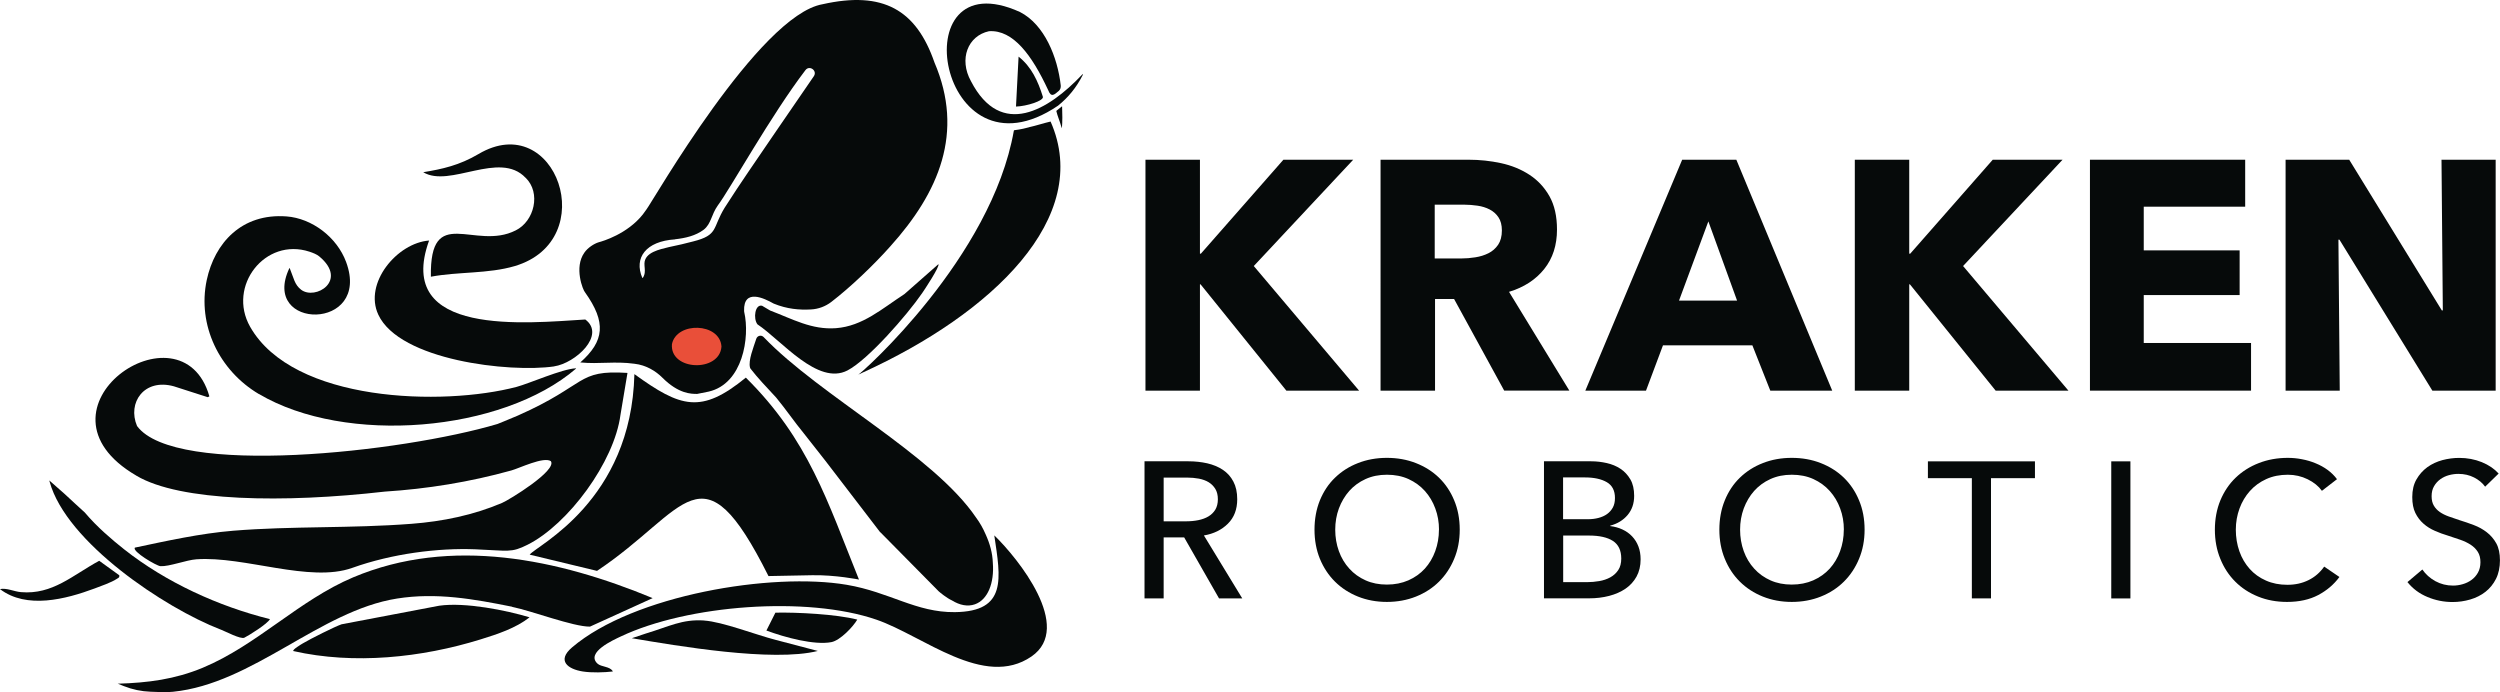 <svg xmlns="http://www.w3.org/2000/svg" id="Capa_2" viewBox="0 0 472.69 130.88"><defs><style>      .cls-1 {        fill: #e94f39;      }      .cls-2 {        fill: #060a0a;      }    </style></defs><g id="Capa_1-2" data-name="Capa_1"><g><g><path class="cls-2" d="M96.84,114.75c3.68.74,11.55,3.76,14.71,3.73l11.85-5.39c-17.81-7.38-38.12-11.72-56.62-3.93-10.26,4.33-18.17,12.81-28.43,17.09-5.28,2.2-10.37,2.85-16.08,3.02l1.15.46c1.61.64,3.32,1,5.05,1.06,1.43.05,2.89.15,4.22.01,15.16-1.53,27.77-15.31,42.38-17.63,7.44-1.18,14.51.09,21.77,1.55h0Z"></path><path class="cls-2" d="M119.95,70.73c-.58,24.06-18.49,32.39-19.8,34.14l12.73,3.07c17.08-11.36,19.69-24.43,32.42.98,0,0,4.09-.08,8.27-.16,4.37-.08,8.85.82,8.84.82-5.98-14.82-9.53-26.45-21.39-38.18-8.46,6.91-12.3,5.68-21.08-.67h0Z"></path><path class="cls-2" d="M48.97,74.5c16.38,9.7,45.95,7.23,59.94-4.8.02-.02,0-.07-.02-.06-2.58.1-8.82,2.87-11.21,3.51-13.89,3.66-42.25,2.97-50.39-11.37-4.36-7.68,2.84-16.95,11.23-14.19.69.23,1.37.5,1.83.88,5.56,4.6-.77,8.37-3.43,6.3-1.24-.97-1.36-2.15-2.14-4.06,0-.03-.05-.03-.07,0-5.58,11.78,15.57,11.96,10.74-1.15-1.76-4.77-6.51-8.28-11.26-8.64-8.53-.64-13.61,5.06-15.1,12.03-1.81,8.52,2.36,17.11,9.85,21.55h0Z"></path><path class="cls-2" d="M188,101.25c1.2,8.11,2.48,14.38-7.46,14.49-7.34.08-12.31-3.79-20.45-5.17-14.14-2.4-40.27,1.92-51.92,11.83-2.97,2.53-.78,4.12,2.01,4.56,1.73.27,4.09.19,5.7,0-.52-1.01-2.21-.8-2.95-1.52-2.16-2.1,3.03-4.43,4.45-5.1,12.67-6,35.21-7.69,48.32-3.18,8.87,3.05,20.35,13.13,29.32,6.97,8.04-5.52-2.61-18.62-6.99-22.87h0Z"></path><path class="cls-2" d="M41.7,119.02c.92.35,3.8,1.9,4.51,1.55.88-.44,4.39-2.63,4.83-3.51-9.73-2.41-19.7-6.98-27.55-13.18-2.21-1.75-5.12-4.2-7.46-6.98-1.27-1.14-2.51-2.31-3.77-3.47l-2.94-2.59c.02.09.04.18.07.27,3.16,11.43,21.7,23.81,32.31,27.92"></path><path class="cls-2" d="M104.77,69.27c4.02-.59,9.83-5.91,5.9-8.86-10.94.66-36.17,3.39-29.54-14.93-6.02.45-12.39,8.03-9.6,14.02,4.03,8.65,24.86,11,33.24,9.78h0Z"></path><path class="cls-2" d="M174.32,55.48c.43-.62,3.43-5.14,3.11-5.53l-6.42,5.65c-4.24,2.76-7.9,6.07-12.95,6.45-4.6.34-8.2-1.73-12.45-3.34l-1.52-.9c-1.34-.33-1.71,2.41-.88,3.51,4.56,3.04,11.41,11.64,17.03,8.72,3.91-2.03,11.27-10.48,14.06-14.54h0Z"></path><path class="cls-2" d="M83.02,114.53l-18.44,3.51c-1.3.45-5.87,2.74-7.31,3.6-.3.18-2.02,1.19-1.81,1.46,11.48,2.6,24.23,1.26,35.42-2.21,3.19-.99,6.64-2.12,9.25-4.17-4.39-1.32-12.16-2.9-17.12-2.19h0Z"></path><path class="cls-2" d="M99.38,33.61c2.95,2.85,1.65,8.22-1.87,9.95-7.73,3.94-16.29-5.16-16.04,8.76,5.16-.97,10.84-.53,15.85-2.01,16.51-4.89,7.8-29.84-6.84-21.19-3.6,2.13-6.85,2.85-10.46,3.44,5,3.05,14.43-4.17,19.35,1.05"></path><path class="cls-2" d="M22.55,108.77l-3.79-2.74c-5.03,2.72-8.81,6.44-14.79,5.93-1.33-.11-2.64-.83-3.98-.58,5.05,3.85,12.43,1.92,17.89-.11,1.08-.4,3.26-1.18,4.14-1.78.29-.2.62-.25.53-.72"></path><path class="cls-2" d="M133.13,117.32c-4.19-.28-6.65,1.16-11.04,2.47l-2.63.88c8.43,1.43,26.67,4.56,35.17,2.41l-7.96-2.09c-3.82-.98-10.06-3.43-13.54-3.66"></path><path class="cls-2" d="M146.61,115.84l-1.7,3.38c3.51,1.31,9.09,2.81,12.29,2.19,1.66-.32,4.12-2.92,4.89-4.26-3.96-1.02-11.4-1.4-15.48-1.31h0Z"></path><path class="cls-2" d="M194.54,24.07c-1.59.44-2.51.5-2.77.55-.03.02-.06.05-.08.11-4.21,23.96-28.72,45.78-29.41,46.1.15-.05.44-.21.88-.41,24.37-11.11,43.51-29.27,35.48-47.44-1.35.31-2.69.77-4.1,1.08h0Z"></path><path class="cls-2" d="M192.59,10.69l-.49,9.46c2-.06,5.32-1.1,5.08-1.86-.92-2.95-2.15-5.66-4.6-7.59"></path><path class="cls-2" d="M204.57,14.15c-6.27,6.61-15.29,12.21-20.99,1.19-2.31-4.17-.59-8.57,3.42-9.44,4.56-.29,8.1,4.51,11.18,11.13.57,1.51,1.19.85,2.03.14.27-.26.39-.61.35-1.02-.6-5.33-3.06-11.5-7.71-13.88-22.71-10.29-15.45,33.08,7.2,17.71l.06-.05c1.87-1.52,3.39-3.35,4.58-5.69.15-.31.05-.27-.12-.1h0Z"></path><path class="cls-2" d="M200.8,20.1c-.25.16-.57.48-.83.67-.09.07-.22.14-.24.24.22.94.64,1.87.9,2.82.05.15.12.4.15.42.11-1.2.1-2.84.04-4.11l-.03-.02Z"></path><path class="cls-2" d="M127.64,45.24c1.95-.22,3.87-.65,5.43-1.82,1.42-1.13,1.4-2.83,2.66-4.59,2.26-3.01,10.06-17.06,16.56-25.57.77-1.01,2.31.11,1.58,1.16-2.51,3.65-5.18,7.54-7.22,10.52-3.8,5.59-6.62,9.61-9.63,14.33-2.38,3.87-1.13,5.16-5.96,6.38-1.55.42-2.76.68-4.49,1.05l-.09.02c-1.7.43-4.58.96-4.63,3.1-.01.59.13,1.19.05,1.78-.04.39-.29.9-.39.95-.02.02-.04,0-.06,0-1.64-3.8.68-6.94,6.18-7.29h0ZM109.74,68.53h0c3.6.35,6.47-.27,10.23.25,2.21.25,4.02,1.38,5.27,2.63,3.07,3.07,5.44,3.07,6.58,3.07.08,0,2.12-.42,2.19-.44,6.42-1.49,7.82-10.24,6.7-15.07-.01-.06-.02-.12-.02-.18-.14-4.35,3.89-2.34,5.48-1.45.04.02.07.04.11.06,2.53,1.04,4.88,1.23,7.05,1.11,1.4-.07,2.74-.57,3.85-1.42,3.61-2.77,8.08-7.04,11.13-10.48,9.24-10.25,14.05-21.56,8.37-34.81-3.44-9.94-9.7-13.57-21.15-11-12.04,2.09-32.21,37.44-33.3,38.8-.18.28-.44.61-.69.95-2.94,3.7-7.58,5.06-8.32,5.25-.91.27-2.11,1.06-2.73,1.97-2,2.81-.26,7.12.13,7.51,4.04,5.67,3.67,9.2-.89,13.24h0Z"></path><path class="cls-2" d="M166.44,100.62l11,11.14.04.04c.18.16,1.45,1.24,2.52,1.73,1.45.9,2.97,1.21,4.33.73,2.44-.86,3.69-4.04,3.39-7.84-.06-1.83-.55-3.62-1.37-5.41-.5-1.16-1.1-2.2-1.78-3.12-8.07-11.92-29.53-23.02-40.2-34.17-.02-.02-.04-.04-.06-.05-.44-.38-1.12-.18-1.31.37-.57,1.75-1.54,4.12-1.19,5.45.02.09.07.18.13.26,1.19,1.55,3.06,3.55,4.82,5.43,1.74,2.1,3.5,4.67,5.24,6.78l4.05,5.15,10.32,13.46s.04.05.07.08h0Z"></path><path class="cls-2" d="M25.8,89.95c8.26,4.9,27.92,5.18,46.96,3,7.98-.51,16.03-1.8,23.93-4,1.52-.42,6.08-2.66,7.46-1.76,1.24,1.76-7.91,7.35-9.22,7.9-5.43,2.31-11.23,3.5-17.12,3.95-11.51.89-22.57.4-33.74,1.31-6.19.51-12.51,1.91-18.56,3.19-.63.68,4.07,3.46,4.83,3.51,1.63.1,4.91-1.17,6.79-1.3,9.1-.64,21.44,4.5,29.48,1.62,7.51-2.69,16.23-3.79,23.26-3.51,6.31.25,6.73.72,9.89-.87,7.65-3.84,16.39-15.63,17.56-24.58l1.32-7.9c-9.7-.63-7.46,2.19-20.72,8.06-1.86.8-3.87,1.6-3.87,1.6-18.05,5.36-60.99,10.09-68.14.38-1.87-4.4,1.33-9.06,6.96-7.51l6.41,2.06.31-.16c-5.25-18.37-35.49,2.36-13.8,15"></path><path class="cls-1" d="M136.41,65.55c-.35,4.9-9.81,4.58-9.36-.5.91-4.28,9.02-4.05,9.36.43v.07Z"></path></g><polygon class="cls-2" points="243.22 73.86 227 53.76 226.88 53.76 226.88 73.86 216.58 73.86 216.58 30.2 226.88 30.2 226.88 47.96 227.06 47.96 242.66 30.2 255.86 30.2 237.06 50.3 256.97 73.86 243.22 73.86 243.22 73.86"></polygon><path class="cls-2" d="M283.97,43.58c0-1.03-.22-1.86-.65-2.5-.43-.64-.99-1.13-1.67-1.48-.68-.35-1.45-.59-2.29-.71-.85-.12-1.66-.19-2.45-.19h-5.64v10.17h5.02c.87,0,1.76-.07,2.67-.22.91-.14,1.73-.4,2.47-.77.74-.37,1.35-.9,1.83-1.6.47-.7.71-1.6.71-2.71ZM284.41,73.86l-9.48-17.33h-3.6v17.33h-10.3V30.2h16.65c2.1,0,4.14.22,6.13.65,1.99.43,3.78,1.16,5.36,2.19,1.58,1.03,2.85,2.39,3.8,4.07.95,1.69,1.42,3.79,1.42,6.29,0,2.96-.8,5.45-2.41,7.46-1.6,2.01-3.82,3.46-6.66,4.32l11.41,18.68h-12.33Z"></path><path class="cls-2" d="M323.01,41.86l-5.55,14.98h10.98l-5.43-14.98ZM334.72,73.86l-3.39-8.57h-16.9l-3.21,8.57h-11.47l18.31-43.66h10.24l18.13,43.66h-11.71Z"></path><polygon class="cls-2" points="377.33 73.86 361.12 53.76 360.99 53.76 360.99 73.86 350.7 73.86 350.7 30.2 360.99 30.2 360.99 47.96 361.18 47.96 376.78 30.2 389.98 30.2 371.17 50.3 391.09 73.86 377.34 73.86 377.33 73.86"></polygon><polygon class="cls-2" points="395.16 73.86 395.16 30.2 424.51 30.2 424.51 39.08 405.33 39.08 405.33 47.34 423.46 47.34 423.46 55.79 405.33 55.79 405.33 64.85 425.62 64.85 425.62 73.86 395.16 73.86 395.16 73.86"></polygon><polygon class="cls-2" points="459.9 73.86 442.33 45.31 442.14 45.31 442.39 73.86 432.15 73.86 432.15 30.2 444.18 30.2 461.69 58.69 461.88 58.69 461.63 30.2 471.87 30.2 471.87 73.86 459.9 73.86 459.9 73.86"></polygon><g><path class="cls-2" d="M220.02,98.57h4.17c.86,0,1.65-.07,2.38-.22.73-.15,1.37-.38,1.92-.71.55-.33.98-.76,1.3-1.28.31-.53.48-1.18.48-1.96s-.16-1.43-.48-1.96c-.32-.52-.74-.94-1.26-1.26-.52-.32-1.14-.54-1.85-.68-.71-.13-1.45-.2-2.23-.2h-4.43v8.27h0ZM220.02,113.14h-3.62v-25.92h8.31c1.24,0,2.43.13,3.55.38,1.12.26,2.11.67,2.95,1.23.84.56,1.51,1.3,1.99,2.22.49.92.73,2.03.73,3.35,0,1.9-.58,3.44-1.76,4.61-1.17,1.17-2.69,1.92-4.54,2.23l7.25,11.9h-4.39l-6.59-11.53h-3.88v11.53h0Z"></path><path class="cls-2" d="M272.08,100.15c0-1.42-.23-2.75-.7-4.01-.46-1.26-1.12-2.36-1.97-3.31-.85-.95-1.89-1.7-3.09-2.25-1.21-.55-2.57-.82-4.08-.82s-2.84.27-4.05.82c-1.21.55-2.23,1.3-3.08,2.25-.84.95-1.49,2.06-1.96,3.31-.46,1.26-.69,2.6-.69,4.01s.23,2.79.69,4.06c.46,1.27,1.12,2.37,1.98,3.31.85.94,1.88,1.68,3.07,2.21,1.2.54,2.54.8,4.03.8s2.84-.27,4.06-.8c1.22-.54,2.26-1.28,3.11-2.21.85-.94,1.51-2.05,1.97-3.31.46-1.27.7-2.62.7-4.06h0ZM276,100.15c0,2-.35,3.84-1.05,5.51-.69,1.67-1.65,3.11-2.87,4.32-1.22,1.21-2.68,2.15-4.36,2.82-1.68.67-3.52,1.01-5.49,1.01s-3.8-.34-5.47-1.01c-1.67-.67-3.12-1.61-4.34-2.82-1.22-1.21-2.17-2.65-2.86-4.32-.68-1.67-1.02-3.51-1.02-5.51s.34-3.87,1.02-5.55c.69-1.67,1.63-3.1,2.86-4.28,1.22-1.18,2.66-2.11,4.34-2.76,1.67-.66,3.5-.99,5.47-.99s3.81.33,5.49.99c1.68.66,3.14,1.58,4.36,2.76,1.22,1.19,2.18,2.61,2.87,4.28.7,1.67,1.05,3.52,1.05,5.55"></path><path class="cls-2" d="M295.55,110.07h4.54c.76,0,1.52-.07,2.29-.2.77-.13,1.47-.37,2.09-.71.62-.34,1.12-.8,1.5-1.37.38-.57.57-1.3.57-2.18,0-1.54-.53-2.65-1.57-3.33-1.05-.68-2.56-1.02-4.54-1.02h-4.87v8.82h0ZM295.55,98.17h4.72c.68,0,1.34-.08,1.95-.24.62-.16,1.17-.4,1.63-.73.46-.33.83-.75,1.1-1.24.27-.5.4-1.1.4-1.81,0-1.39-.52-2.39-1.54-2.98-1.03-.6-2.41-.9-4.14-.9h-4.13v7.91h0ZM291.92,87.22h8.93c.98,0,1.95.11,2.93.33.98.22,1.85.58,2.62,1.09.77.51,1.39,1.19,1.87,2.01.48.83.71,1.87.71,3.11,0,1.44-.42,2.65-1.24,3.62-.83.98-1.93,1.65-3.29,2.01v.08c.83.1,1.6.31,2.31.64.71.33,1.32.76,1.83,1.3.51.54.91,1.17,1.19,1.9.28.73.42,1.55.42,2.45,0,1.24-.26,2.33-.77,3.26-.51.92-1.21,1.69-2.09,2.29-.88.6-1.91,1.05-3.09,1.36-1.19.31-2.45.46-3.79.46h-8.53v-25.92h0Z"></path><path class="cls-2" d="M348.63,100.15c0-1.42-.23-2.75-.7-4.01-.46-1.26-1.12-2.36-1.97-3.31-.85-.95-1.89-1.7-3.09-2.25-1.21-.55-2.57-.82-4.08-.82s-2.84.27-4.05.82c-1.21.55-2.23,1.3-3.08,2.25-.84.95-1.49,2.06-1.96,3.31-.46,1.26-.69,2.6-.69,4.01s.23,2.79.69,4.06c.46,1.27,1.12,2.37,1.98,3.31.85.94,1.88,1.68,3.07,2.21,1.2.54,2.54.8,4.03.8s2.84-.27,4.06-.8c1.22-.54,2.26-1.28,3.11-2.21.85-.94,1.51-2.05,1.97-3.31.46-1.27.7-2.62.7-4.06h0ZM352.55,100.15c0,2-.35,3.84-1.05,5.51-.69,1.67-1.65,3.11-2.87,4.32-1.22,1.21-2.68,2.15-4.36,2.82-1.68.67-3.52,1.01-5.49,1.01s-3.8-.34-5.47-1.01c-1.67-.67-3.12-1.61-4.34-2.82-1.22-1.21-2.17-2.65-2.85-4.32-.69-1.67-1.03-3.51-1.03-5.51s.34-3.87,1.03-5.55c.68-1.67,1.63-3.1,2.85-4.28,1.22-1.18,2.66-2.11,4.34-2.76,1.67-.66,3.5-.99,5.47-.99s3.81.33,5.49.99c1.68.66,3.14,1.58,4.36,2.76,1.22,1.19,2.18,2.61,2.87,4.28.7,1.67,1.05,3.52,1.05,5.55"></path></g><polygon class="cls-2" points="376.45 113.14 372.83 113.14 372.83 90.41 364.52 90.41 364.52 87.23 384.76 87.23 384.76 90.41 376.45 90.41 376.45 113.14 376.45 113.14"></polygon><rect class="cls-2" x="399.19" y="87.23" width="3.62" height="25.92"></rect><g><path class="cls-2" d="M442.31,109.12c-1.03,1.39-2.35,2.52-3.99,3.39-1.63.86-3.6,1.3-5.89,1.3-1.97,0-3.8-.33-5.47-1.01-1.67-.67-3.11-1.61-4.32-2.82-1.21-1.21-2.16-2.65-2.83-4.32-.69-1.67-1.03-3.51-1.03-5.51s.35-3.88,1.04-5.55c.7-1.67,1.66-3.1,2.89-4.28,1.23-1.18,2.69-2.11,4.37-2.76,1.68-.66,3.52-.99,5.49-.99.88,0,1.77.08,2.67.26.9.17,1.77.42,2.6.77.83.34,1.59.76,2.27,1.26.68.5,1.27,1.08,1.76,1.74l-2.85,2.2c-.63-.88-1.53-1.61-2.69-2.18-1.16-.57-2.41-.86-3.75-.86-1.51,0-2.87.27-4.08.82-1.21.55-2.24,1.3-3.09,2.25-.85.95-1.51,2.06-1.97,3.31-.46,1.26-.7,2.59-.7,4.01s.23,2.83.68,4.1c.45,1.27,1.1,2.37,1.94,3.31.84.94,1.87,1.68,3.08,2.21,1.21.54,2.56.8,4.05.8s2.79-.29,3.99-.88c1.2-.59,2.18-1.44,2.97-2.56l2.89,1.97h-.02Z"></path><path class="cls-2" d="M469.88,92.02c-.51-.71-1.21-1.29-2.09-1.74-.88-.45-1.87-.68-2.97-.68-.59,0-1.18.08-1.78.24-.6.16-1.14.42-1.63.77-.49.35-.88.79-1.19,1.32-.31.53-.46,1.15-.46,1.89s.14,1.3.42,1.78c.28.48.66.88,1.13,1.21.48.33,1.04.61,1.68.84.65.23,1.34.47,2.07.71.88.27,1.77.57,2.68.92.9.34,1.72.79,2.45,1.36.73.56,1.33,1.26,1.8,2.1.46.84.69,1.91.69,3.21s-.25,2.51-.75,3.5c-.5.99-1.17,1.81-1.99,2.45-.83.65-1.79,1.13-2.87,1.45-1.09.32-2.2.48-3.35.48-1.63,0-3.22-.31-4.74-.95-1.53-.63-2.79-1.57-3.79-2.82l2.82-2.38c.61.9,1.43,1.63,2.45,2.2,1.03.56,2.14.84,3.33.84.61,0,1.22-.08,1.83-.26.61-.17,1.17-.44,1.67-.8.5-.36.91-.82,1.22-1.37.31-.55.48-1.21.48-1.99s-.16-1.43-.5-1.96c-.33-.52-.78-.97-1.34-1.34-.56-.36-1.21-.68-1.96-.94-.75-.26-1.53-.52-2.36-.79-.83-.25-1.65-.54-2.45-.9-.81-.35-1.53-.8-2.16-1.36-.63-.55-1.15-1.23-1.54-2.03-.39-.8-.58-1.8-.58-3,0-1.3.26-2.41.79-3.33.53-.93,1.21-1.69,2.05-2.31.84-.61,1.8-1.05,2.85-1.34,1.06-.28,2.13-.42,3.2-.42,1.51,0,2.93.27,4.25.8,1.32.54,2.38,1.26,3.19,2.16l-2.56,2.49h0Z"></path></g></g></g></svg>